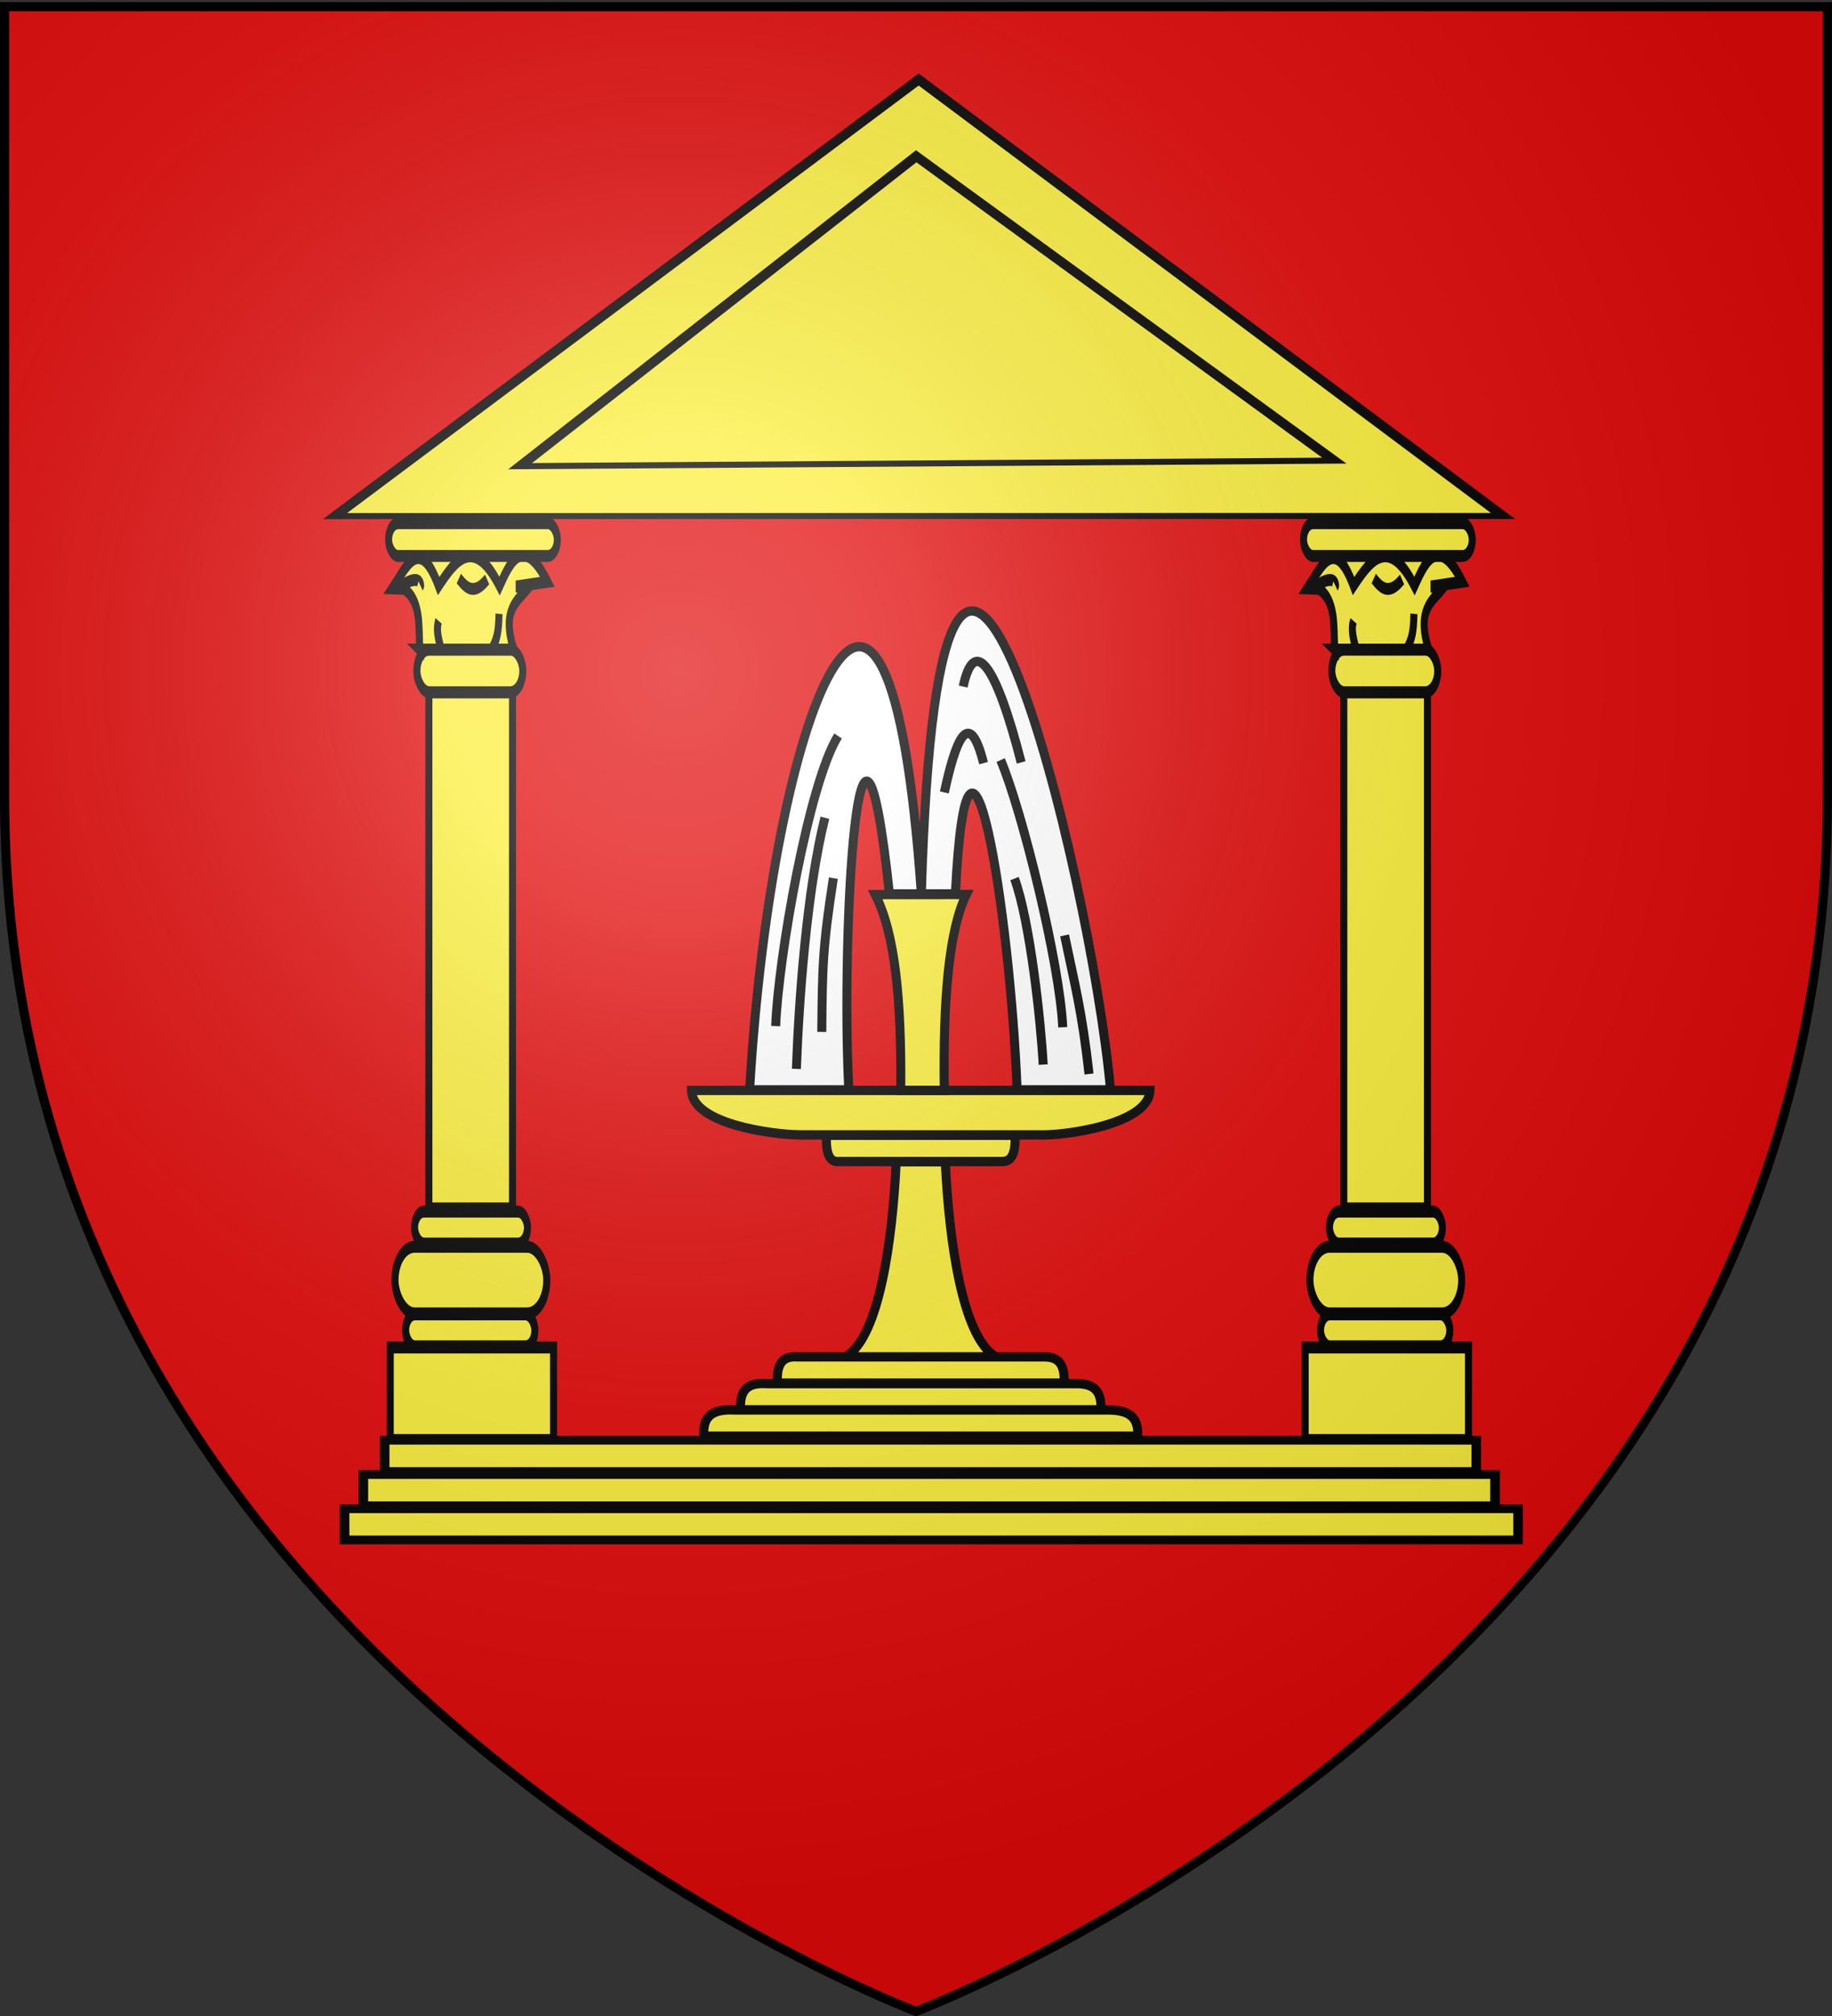<svg xmlns="http://www.w3.org/2000/svg" xmlns:xlink="http://www.w3.org/1999/xlink" width="600" height="660" version="1.0"><rect width="100%" height="100%" fill="#333333" stroke="none"/><desc>Flag of Canton of Valais (Wallis)</desc><defs><radialGradient xlink:href="#b" id="Q" cx="221.445" cy="226.331" r="300" fx="221.445" fy="226.331" gradientTransform="matrix(1.353 0 0 1.349 -77.63 -85.747)" gradientUnits="userSpaceOnUse"/><linearGradient id="b"><stop offset="0" style="stop-color:white;stop-opacity:.314"/><stop offset=".19" style="stop-color:white;stop-opacity:.251"/><stop offset=".6" style="stop-color:#6b6b6b;stop-opacity:.125"/><stop offset="1" style="stop-color:black;stop-opacity:.125"/></linearGradient></defs><g style="display:inline"><path d="M300 658.5s298.5-112.32 298.5-397.772V2.176H1.5v258.552C1.5 546.18 300 658.5 300 658.5" style="fill:#e20909;fill-opacity:1;fill-rule:evenodd;stroke:none;stroke-width:1px;stroke-linecap:butt;stroke-linejoin:miter;stroke-opacity:1"/><g style="fill:#fcef3c;stroke:#000;stroke-opacity:1;stroke-width:1.38;stroke-miterlimit:4;stroke-dasharray:none"><g style="fill:#fcef3c;stroke:#000;stroke-opacity:1;stroke-width:1.38;stroke-miterlimit:4;stroke-dasharray:none"><g style="fill:#fcef3c;display:inline;stroke:#000;stroke-opacity:1;stroke-width:.517;stroke-miterlimit:4;stroke-dasharray:none"><g style="fill:#fcef3c;fill-opacity:1;stroke:#000;stroke-width:8.848;stroke-miterlimit:4;stroke-opacity:1;stroke-dasharray:none;display:inline"><g style="fill:#fcef3c;fill-opacity:1;stroke:#000;stroke-width:8.848;stroke-miterlimit:4;stroke-opacity:1;stroke-dasharray:none" transform="matrix(.26 0 0 .442 59.468 80.814)"><path d="M262.857 815.219h205.714v68.571H262.857z" style="fill:#fcef3c;fill-opacity:1;fill-rule:nonzero;stroke:#000;stroke-width:8.848;stroke-linecap:butt;stroke-linejoin:miter;stroke-miterlimit:4;stroke-opacity:1;stroke-dasharray:none;stroke-dashoffset:0;marker:none;visibility:visible;display:inline;overflow:visible"/><rect width="162.788" height="23.674" x="282.238" y="790.699" ry="11.837" style="fill:#fcef3c;fill-opacity:1;fill-rule:nonzero;stroke:#000;stroke-width:8.848;stroke-linecap:butt;stroke-linejoin:miter;stroke-miterlimit:4;stroke-opacity:1;stroke-dasharray:none;stroke-dashoffset:0;marker:none;visibility:visible;display:inline;overflow:visible"/><rect width="191.132" height="49.344" x="268.868" y="740.631" ry="24.672" style="fill:#fcef3c;fill-opacity:1;fill-rule:nonzero;stroke:#000;stroke-width:8.848;stroke-linecap:butt;stroke-linejoin:miter;stroke-miterlimit:4;stroke-opacity:1;stroke-dasharray:none;stroke-dashoffset:0;marker:none;visibility:visible;display:inline;overflow:visible"/><rect width="142.198" height="23.674" x="293.5" y="714.565" ry="11.837" style="fill:#fcef3c;fill-opacity:1;fill-rule:nonzero;stroke:#000;stroke-width:8.848;stroke-linecap:butt;stroke-linejoin:miter;stroke-miterlimit:4;stroke-opacity:1;stroke-dasharray:none;stroke-dashoffset:0;marker:none;visibility:visible;display:inline;overflow:visible"/><rect width="105.356" height="382.381" x="311.52" y="329.849" ry="0" style="fill:#fcef3c;fill-opacity:1;fill-rule:nonzero;stroke:#000;stroke-width:8.848;stroke-linecap:butt;stroke-linejoin:miter;stroke-miterlimit:4;stroke-opacity:1;stroke-dasharray:none;stroke-dashoffset:0;marker:none;visibility:visible;display:inline;overflow:visible"/><rect width="133.374" height="31.696" x="296.441" y="298.225" ry="15.848" style="fill:#fcef3c;fill-opacity:1;fill-rule:nonzero;stroke:#000;stroke-width:8.848;stroke-linecap:butt;stroke-linejoin:miter;stroke-miterlimit:4;stroke-opacity:1;stroke-dasharray:none;stroke-dashoffset:0;marker:none;visibility:visible;display:inline;overflow:visible"/><path d="M61.198 288.925c.616-17.439 29.61-31.328 64.761-31.023 34.17.297 61.77 13.927 62.526 30.878" style="fill:#fcef3c;fill-opacity:1;fill-rule:nonzero;stroke:#000;stroke-width:8.848;stroke-linecap:butt;stroke-linejoin:miter;stroke-miterlimit:4;stroke-opacity:1;stroke-dasharray:none;stroke-dashoffset:0;marker:none;visibility:visible;display:inline;overflow:visible" transform="rotate(180 243.842 258.411)"/><path d="M300.077 298.332h118.286c-15.392-29.53 4.223-35.721 18.144-45.71l-15.353-1.046 39.778-3.49c-30.354-35.068-45.47-16.357-60.364 3.141-32.797-37.843-54.887-19.479-76.764 0-24.18-38.256-39.59-14.986-58.271 1.745l14.655.349c21.847 9.049 18.317 28.028 19.889 45.011z" style="fill:#fcef3c;fill-opacity:1;fill-rule:evenodd;stroke:#000;stroke-width:8.848;stroke-linecap:butt;stroke-linejoin:miter;stroke-miterlimit:4;stroke-opacity:1;stroke-dasharray:none"/><path d="M399.87 271.814c-.469 8.025-.543 16.05-7.328 24.076l.698.349M326.595 297.634c-2.538-6.862-6.449-13.724-2.791-20.586M349.275 245.644c9.286 7 19 12.874 35.59.698M275.303 251.576c26.459-10.63 25.907-.418 25.82-.349" style="fill:#fcef3c;fill-opacity:1;fill-rule:evenodd;stroke:#000;stroke-width:8.848;stroke-linecap:butt;stroke-linejoin:miter;stroke-miterlimit:4;stroke-opacity:1;stroke-dasharray:none"/><rect width="212.565" height="24.291" x="260.774" y="204.684" ry="12.146" style="fill:#fcef3c;fill-opacity:1;fill-rule:nonzero;stroke:#000;stroke-width:8.848;stroke-linecap:butt;stroke-linejoin:miter;stroke-miterlimit:4;stroke-opacity:1;stroke-dasharray:none;stroke-dashoffset:0;marker:none;visibility:visible;display:inline;overflow:visible"/></g></g><g style="fill:#fcef3c;fill-opacity:1;stroke:#000;stroke-width:8.848;stroke-miterlimit:4;stroke-opacity:1;stroke-dasharray:none;display:inline"><g style="fill:#fcef3c;fill-opacity:1;stroke:#000;stroke-width:8.848;stroke-miterlimit:4;stroke-opacity:1;stroke-dasharray:none" transform="matrix(.26 0 0 .442 359.115 80.813)"><path d="M262.857 815.219h205.714v68.571H262.857z" style="fill:#fcef3c;fill-opacity:1;fill-rule:nonzero;stroke:#000;stroke-width:8.848;stroke-linecap:butt;stroke-linejoin:miter;stroke-miterlimit:4;stroke-opacity:1;stroke-dasharray:none;stroke-dashoffset:0;marker:none;visibility:visible;display:inline;overflow:visible"/><rect width="162.788" height="23.674" x="282.238" y="790.699" ry="11.837" style="fill:#fcef3c;fill-opacity:1;fill-rule:nonzero;stroke:#000;stroke-width:8.848;stroke-linecap:butt;stroke-linejoin:miter;stroke-miterlimit:4;stroke-opacity:1;stroke-dasharray:none;stroke-dashoffset:0;marker:none;visibility:visible;display:inline;overflow:visible"/><rect width="191.132" height="49.344" x="268.868" y="740.631" ry="24.672" style="fill:#fcef3c;fill-opacity:1;fill-rule:nonzero;stroke:#000;stroke-width:8.848;stroke-linecap:butt;stroke-linejoin:miter;stroke-miterlimit:4;stroke-opacity:1;stroke-dasharray:none;stroke-dashoffset:0;marker:none;visibility:visible;display:inline;overflow:visible"/><rect width="142.198" height="23.674" x="293.5" y="714.565" ry="11.837" style="fill:#fcef3c;fill-opacity:1;fill-rule:nonzero;stroke:#000;stroke-width:8.848;stroke-linecap:butt;stroke-linejoin:miter;stroke-miterlimit:4;stroke-opacity:1;stroke-dasharray:none;stroke-dashoffset:0;marker:none;visibility:visible;display:inline;overflow:visible"/><rect width="105.356" height="382.381" x="311.52" y="329.849" ry="0" style="fill:#fcef3c;fill-opacity:1;fill-rule:nonzero;stroke:#000;stroke-width:8.848;stroke-linecap:butt;stroke-linejoin:miter;stroke-miterlimit:4;stroke-opacity:1;stroke-dasharray:none;stroke-dashoffset:0;marker:none;visibility:visible;display:inline;overflow:visible"/><rect width="133.374" height="31.696" x="296.441" y="298.225" ry="15.848" style="fill:#fcef3c;fill-opacity:1;fill-rule:nonzero;stroke:#000;stroke-width:8.848;stroke-linecap:butt;stroke-linejoin:miter;stroke-miterlimit:4;stroke-opacity:1;stroke-dasharray:none;stroke-dashoffset:0;marker:none;visibility:visible;display:inline;overflow:visible"/><path d="M61.198 288.925c.616-17.439 29.61-31.328 64.761-31.023 34.17.297 61.77 13.927 62.526 30.878" style="fill:#fcef3c;fill-opacity:1;fill-rule:nonzero;stroke:#000;stroke-width:8.848;stroke-linecap:butt;stroke-linejoin:miter;stroke-miterlimit:4;stroke-opacity:1;stroke-dasharray:none;stroke-dashoffset:0;marker:none;visibility:visible;display:inline;overflow:visible" transform="rotate(180 243.842 258.411)"/><path d="M300.077 298.332h118.286c-15.392-29.53 4.223-35.721 18.144-45.71l-15.353-1.046 39.778-3.49c-30.354-35.068-45.47-16.357-60.364 3.141-32.797-37.843-54.887-19.479-76.764 0-24.18-38.256-39.59-14.986-58.271 1.745l14.655.349c21.847 9.049 18.317 28.028 19.889 45.011z" style="fill:#fcef3c;fill-opacity:1;fill-rule:evenodd;stroke:#000;stroke-width:8.848;stroke-linecap:butt;stroke-linejoin:miter;stroke-miterlimit:4;stroke-opacity:1;stroke-dasharray:none"/><path d="M399.87 271.814c-.469 8.025-.543 16.05-7.328 24.076l.698.349M326.595 297.634c-2.538-6.862-6.449-13.724-2.791-20.586M349.275 245.644c9.286 7 19 12.874 35.59.698M275.303 251.576c26.459-10.63 25.907-.418 25.82-.349" style="fill:#fcef3c;fill-opacity:1;fill-rule:evenodd;stroke:#000;stroke-width:8.848;stroke-linecap:butt;stroke-linejoin:miter;stroke-miterlimit:4;stroke-opacity:1;stroke-dasharray:none"/><rect width="212.565" height="24.291" x="260.774" y="204.684" ry="12.146" style="fill:#fcef3c;fill-opacity:1;fill-rule:nonzero;stroke:#000;stroke-width:8.848;stroke-linecap:butt;stroke-linejoin:miter;stroke-miterlimit:4;stroke-opacity:1;stroke-dasharray:none;stroke-dashoffset:0;marker:none;visibility:visible;display:inline;overflow:visible"/></g></g><path d="m260.3 330.758 17.965 31.094-35.91.01z" style="fill:#fcef3c;fill-opacity:1;fill-rule:nonzero;stroke:#000;stroke-width:.429;stroke-linecap:butt;stroke-linejoin:miter;stroke-miterlimit:4;stroke-opacity:1;stroke-dasharray:none;stroke-dashoffset:0;marker:none;visibility:visible;display:inline;overflow:visible" transform="matrix(10.652 0 0 4.595 -2471.852 -1493.796)"/><path d="m259.968 329.77 19.319 32.287-37.62.587z" style="fill:#fcef3c;fill-opacity:1;fill-rule:nonzero;stroke:#000;stroke-width:.641;stroke-linecap:butt;stroke-linejoin:miter;stroke-miterlimit:4;stroke-opacity:1;stroke-dasharray:none;stroke-dashoffset:0;marker:none;visibility:visible;display:inline;overflow:visible" transform="matrix(7.088 0 0 3.086 -1542.581 -966.505)"/><path d="M81.753 391.087h58.676v1.853H81.753zM80.609 393.116h60.83v1.848h-60.83zM79.599 395.145h63.078v1.843H79.599z" style="fill:#fcef3c;fill-opacity:1;fill-rule:evenodd;stroke:#000;stroke-width:.517;stroke-linecap:butt;stroke-linejoin:miter;stroke-miterlimit:4;stroke-opacity:1;stroke-dasharray:none;stroke-dashoffset:0;marker:none;visibility:visible;display:inline;overflow:visible" transform="matrix(6.093 0 0 5.531 -372.147 -1691.597)"/></g></g></g><g style="display:inline"><g style="fill:#fcef3c;stroke:#000;stroke-opacity:1;stroke-width:3.669;stroke-miterlimit:4;stroke-dasharray:none"><path d="M208.978 563.32h176.9c.549-7.879-4.07-10.34-12.232-10.312h-152.03c-9.325-.485-13.216 2.576-12.638 10.312zm14.99-10.362h146.917c.456-7.88-3.38-10.341-10.158-10.313H234.465c-7.745-.485-10.976 2.577-10.497 10.313zm103.454-21.2c-12.966-8.316-18.385-44.183-20-76.29h-20c-1.615 32.107-7.034 67.974-20 76.29m-28.463 10.707h116.934c.363-7.88-2.69-10.341-8.085-10.313H247.313c-6.164-.485-8.736 2.577-8.354 10.313zm19.987-97.407h76.957c.239 7.88-1.77 10.34-5.321 10.312h-66.138c-4.056.485-5.749-2.576-5.498-10.312zm-55.024-17.64h187c-.394 13.464-35.523 17.983-45.8 17.48h-96.999c-11.248-.11-43.817-4.253-44.201-17.48z" style="fill:#fcef3c;fill-opacity:1;fill-rule:evenodd;stroke:#000;stroke-width:3.669;stroke-linecap:butt;stroke-linejoin:miter;stroke-miterlimit:4;stroke-opacity:1;stroke-dasharray:none" transform="matrix(.803 0 0 .833 62.726 .937)"/><path d="M289.254 427.408c.37-34.758-2.215-61.601-10.403-76.953l37.142-.03c-7.19 14.317-9.495 41.837-8.977 76.983z" style="fill:#fcef3c;fill-opacity:1;stroke:#000;stroke-width:3.669;stroke-miterlimit:4;stroke-dasharray:none;display:inline;stroke-opacity:1" transform="matrix(.803 0 0 .833 62.726 .937)"/></g><g style="stroke:#000;stroke-opacity:1;stroke-width:3.669;stroke-miterlimit:4;stroke-dasharray:none"><path d="M264.225 426.488c-3.328-60.744 4.176-188.966 16.572-77.021h26.886c5.044-97.264 22.36 6.618 25.182 77.021h38.091c-7.575-83.081-69.456-330.365-77.148-77.021-13.57-187.631-61.126-71.132-70.042 77.021z" style="fill:#fff;stroke:#000;stroke-width:3.669;stroke-miterlimit:4;stroke-dasharray:none;display:inline;stroke-opacity:1" transform="matrix(.803 0 0 .833 65.823 1.547)"/><path d="M326.147 296.863c8.874 20.16 24.282 80.662 25.317 105.007M331.81 343.441c6.411 16.951 10.752 56.434 11.69 73.093M352.233 365.76c4.01 18.798 7.084 29.52 9.972 54.483M259.84 287.378c-12.033 18.69-24.444 87.652-25.441 114.025M254.47 319.53c-7.43 28.642-10.634 72.342-11.632 98.715M257.923 343.262c-4.361 27.11-4.497 34.83-4.727 60.438M303.19 309.578c4.382-19.65 9.944-34.638 15.99-11.52M310.862 267.972c4.382-19.65 13.014-10.142 23.662 29.817" style="fill:none;stroke:#000;stroke-width:3.669;display:inline;stroke-opacity:1;stroke-miterlimit:4;stroke-dasharray:none" transform="matrix(.803 0 0 .833 65.823 1.547)"/></g></g></g><path d="M300 658.5s298.5-112.32 298.5-397.772V2.176H1.5v258.552C1.5 546.18 300 658.5 300 658.5" style="opacity:1;fill:url(#Q);fill-opacity:1;fill-rule:evenodd;stroke:none;stroke-width:1px;stroke-linecap:butt;stroke-linejoin:miter;stroke-opacity:1"/><path d="M300 658.5S1.5 546.18 1.5 260.728V2.176h597v258.552C598.5 546.18 300 658.5 300 658.5z" style="opacity:1;fill:none;fill-opacity:1;fill-rule:evenodd;stroke:#000;stroke-width:3;stroke-linecap:butt;stroke-linejoin:miter;stroke-miterlimit:4;stroke-dasharray:none;stroke-opacity:1"/></svg>